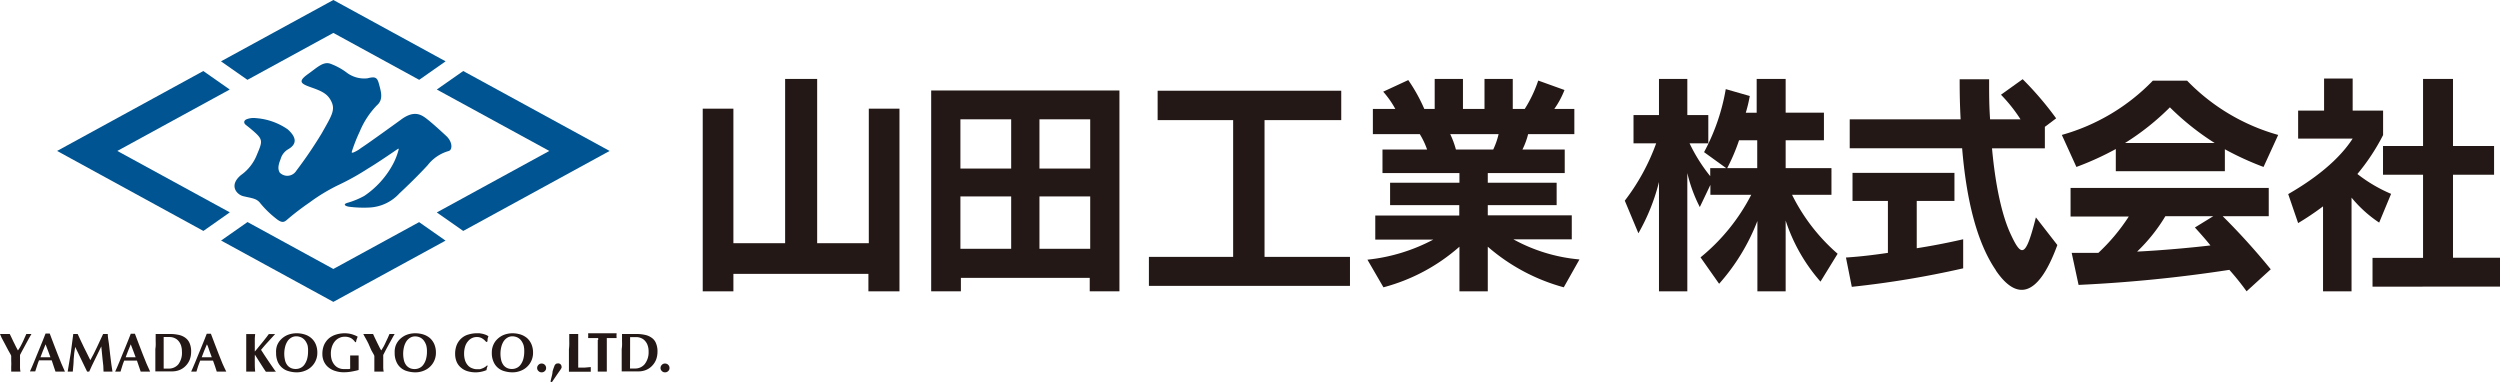 <svg xmlns="http://www.w3.org/2000/svg" viewBox="0 0 312.21 47.71"><defs><style>.cls-1{fill:#231815;}.cls-2{fill:#005492;}</style></defs><g id="レイヤー_2" data-name="レイヤー 2"><g id="レイヤー_2-2" data-name="レイヤー 2"><path class="cls-1" d="M108.45,36.38V34.2H91.59v2.18H87.76V13.57h3.83v16.8h6.46V9.86h4V30.37h6.45V13.57h3.83V36.38Z"/><path class="cls-1" d="M136.09,36.38V34.7H120v1.68h-3.71V11.3H139.8V36.38ZM126.28,14.9h-6.34v6.15h6.34Zm0,9.63h-6.34v6.54h6.34Zm9.87-9.63h-6.34v6.15h6.34Zm0,9.63h-6.34v6.54h6.34Z"/><path class="cls-1" d="M143.48,35.7V32.08H154V15h-9.43V11.33H167.5V15h-9.58V32.08h10.67V35.7Z"/><path class="cls-1" d="M195.29,35.88a24.12,24.12,0,0,1-9.49-5.07v5.57h-3.54V30.81a23.38,23.38,0,0,1-9.49,5.07l-2-3.45A22.45,22.45,0,0,0,179,29.92h-7.25v-3h10.49V25.62H173.6v-2.8h8.66V21.61h-9.61V18.67h5.57a9.82,9.82,0,0,0-.91-1.92h-5.86V13.6h2.8a11.64,11.64,0,0,0-1.51-2.15L175.87,10a20.92,20.92,0,0,1,2,3.6h1.3V9.86h3.53V13.6h2.69V9.86h3.53V13.6h1.5a16.17,16.17,0,0,0,1.68-3.54l3.28,1.18a10.88,10.88,0,0,1-1.27,2.36h2.5v3.15h-5.77a9.55,9.55,0,0,1-.71,1.92h5.28v2.94H185.8v1.21h8.6v2.8h-8.6v1.27h10.49v3H189a20.89,20.89,0,0,0,8.25,2.51ZM181.11,16.75a11.1,11.1,0,0,1,.71,1.92h4.66a9.19,9.19,0,0,0,.67-1.92Z"/><path class="cls-1" d="M227.35,35.17A21.76,21.76,0,0,1,223,27.54v8.84h-3.53V27.6a25.67,25.67,0,0,1-4.78,7.84l-2.32-3.3a24.46,24.46,0,0,0,6.33-7.81h-5.1V23.09l-1.32,2.77a18.44,18.44,0,0,1-1.56-4.25V36.38h-3.54V22.73a25,25,0,0,1-2.57,6.4l-1.7-4.07a26.52,26.52,0,0,0,3.92-7.16H204V14.37h3.18V9.86h3.54v4.51h2.62V17.9H211A20.53,20.53,0,0,0,213.58,22V21h2l-2.77-2a25.73,25.73,0,0,0,2.71-7.87l3,.86a17.76,17.76,0,0,1-.5,2.09h1.36V9.86H223v4.21h4.78v3.45H223V21h5.72v3.33h-4.92a23.63,23.63,0,0,0,5.69,7.36Zm-7.9-17.65h-2.27A24.17,24.17,0,0,1,215.7,21h3.75Z"/><path class="cls-1" d="M231.26,35.82l-.73-3.66c1.76-.11,3.47-.32,5.24-.58V25.09h-4.42v-3.5h12.73v3.5h-4.71V31c3.06-.47,5.8-1.12,5.8-1.12v3.63A118.67,118.67,0,0,1,231.26,35.82Zm18-2.06c-2.39-3.48-3.69-8.82-4.22-15.24H231V14.9h13.85c-.09-1.77-.12-3.13-.12-5h3.68c0,2,0,3.24.12,5h3.8a19.24,19.24,0,0,0-2.44-3.07l2.71-1.94a40.53,40.53,0,0,1,4.18,4.89l-1.41,1.06v2.68h-6.6c.44,4.86,1.29,8.49,2.32,10.7,1.39,3,1.89,2.92,3.16-2.07l2.68,3.45C254.45,37.38,251.74,37.44,249.24,33.76Z"/><path class="cls-1" d="M282.68,20.85a37.31,37.31,0,0,1-4.83-2.21v2.74H264.23V18.61a36.89,36.89,0,0,1-4.92,2.24l-1.82-4a25.29,25.29,0,0,0,11.37-6.78h4.27a25.32,25.32,0,0,0,11.38,6.78Zm-2.12,15.53a31.86,31.86,0,0,0-2.15-2.68,178.51,178.51,0,0,1-18.83,1.88l-.86-4c1.21,0,2.24,0,3.33,0a23.93,23.93,0,0,0,3.8-4.54h-7.27V23.47h24.75V27h-5.75a84.44,84.44,0,0,1,6,6.63Zm-9.55-23a31.45,31.45,0,0,1-5.63,4.48h11.2A32.87,32.87,0,0,1,271,13.42ZM270.42,27a21.17,21.17,0,0,1-3.53,4.42c3.12-.15,6.89-.5,9.16-.77-.59-.74-1.24-1.47-1.94-2.24L276.4,27Z"/><path class="cls-1" d="M297.12,27.8a15.71,15.71,0,0,1-3.45-3.12v11.7h-3.56V25.77A34.71,34.71,0,0,1,287,27.86l-1.24-3.62c5.22-3,7.22-5.66,8.05-6.93H287v-3.5h3.24v-4h3.57v4h3.8v3.06a26,26,0,0,1-3.21,4.86,18.56,18.56,0,0,0,4.21,2.48Zm-.83,8v-3.6h6.31V21.82h-5V18.23h5V9.86h3.74v8.37h5.13v3.59h-5.13V32.19h5.87v3.6Z"/><path class="cls-2" d="M50,15c1.67-1.28,2.58-.71,3.28-.17s1.65,1.41,2.45,2.15.8,1.74.3,1.88a5.07,5.07,0,0,0-2.63,1.78c-1.18,1.28-2.51,2.57-3.52,3.51a5.42,5.42,0,0,1-3.8,1.77,14.48,14.48,0,0,1-2.48-.1c-.52-.08-.81-.32-.18-.5a10,10,0,0,0,2.08-.86,11.11,11.11,0,0,0,3.57-3.95,8.21,8.21,0,0,0,.72-1.86c0-.1-.07-.08-.07-.08s-2.5,1.73-3.8,2.5a31.18,31.18,0,0,1-3.58,2,22.59,22.59,0,0,0-3.7,2.23,32.72,32.72,0,0,0-2.7,2.06c-.44.4-.7.57-1.51-.1a12.37,12.37,0,0,1-1.89-1.84c-.48-.66-1.05-.65-2.16-.92-.79-.19-1.86-1.33-.28-2.64a5.65,5.65,0,0,0,2-2.58c.69-1.62.75-1.85-.41-2.87-.48-.42-.75-.62-1-.82s-.29-.51.09-.69a2.4,2.4,0,0,1,1.16-.15,8,8,0,0,1,4,1.41c1.11,1,1.15,1.82.1,2.45a2.06,2.06,0,0,0-1,1.27c-.38.93-.3,1.34-.1,1.68A1.32,1.32,0,0,0,37,21.33a54,54,0,0,0,3.19-4.7c1.17-2.08,1.68-2.84,1.24-3.85s-1.15-1.37-2.49-1.84-1.82-.73-.48-1.69c1.14-.81,1.87-1.57,2.75-1.31a8.1,8.1,0,0,1,2,1.06,3.63,3.63,0,0,0,2.67.78c1-.25,1.23-.13,1.46.75s.57,1.89-.25,2.6a10.46,10.46,0,0,0-2.17,3.31,19.85,19.85,0,0,0-1,2.55c0,.07.06.09.17.07a3.92,3.92,0,0,0,1-.58C45.76,18.07,50,15,50,15Z"/><polygon class="cls-2" points="54.55 26.53 57.85 28.84 76.13 18.85 57.85 8.87 54.55 11.18 68.6 18.85 54.55 26.53"/><polygon class="cls-2" points="52.34 27.74 41.63 33.59 30.91 27.73 27.61 30.04 41.63 37.7 55.64 30.05 52.34 27.74"/><polygon class="cls-2" points="30.9 9.97 41.63 4.11 52.35 9.97 55.65 7.66 41.63 0 27.6 7.66 30.9 9.97"/><polygon class="cls-2" points="28.69 11.18 25.39 8.87 7.13 18.85 25.4 28.84 28.7 26.52 14.65 18.85 28.69 11.18"/><path class="cls-1" d="M2.53,43.31c.09-.16.18-.34.27-.52s.17-.36.25-.55l.24-.53.15,0h.33l.16,0-.29.5-.37.68-.4.74c-.14.25-.26.49-.37.7v.33c0,.11,0,.23,0,.34s0,.46,0,.69,0,.47.06.72H1.4c0-.21,0-.43,0-.64a4.87,4.87,0,0,0,0-.66c0-.11,0-.21,0-.32s0-.21,0-.32-.24-.48-.39-.76l-.43-.82-.38-.71L0,41.71l.31,0H.92l.3,0,.27.56c.1.21.19.41.29.6s.18.38.27.54.14.27.19.35h0A4.45,4.45,0,0,0,2.53,43.31Z"/><path class="cls-1" d="M8.11,46.41H6.93c-.08-.22-.15-.45-.23-.68L6.46,45H4.87c-.09.23-.18.46-.25.7s-.15.46-.22.68H3.74c.06-.12.13-.28.22-.49l.3-.71c.11-.27.23-.55.35-.86s.25-.61.38-.92.25-.61.37-.91l.33-.84.13,0h.26l.13,0c.15.38.3.8.47,1.24s.33.88.5,1.3.33.84.49,1.22S8,46.14,8.11,46.41ZM5.69,43q-.18.41-.33.81c-.11.26-.21.54-.31.81H6.3L6,43.81C5.9,43.54,5.8,43.27,5.69,43Z"/><path class="cls-1" d="M9.2,44.88c0,.51-.07,1-.11,1.53H8.45q.21-1.17.39-2.34c.11-.77.21-1.56.31-2.36l.14,0h.27l.14,0q.2.4.39.84l.4.84.41.82.38.77c.28-.51.55-1,.82-1.6s.53-1.12.78-1.67l.29,0,.29,0c0,.39.09.81.15,1.27l.15,1.32c.05.43.1.83.15,1.21s.1.67.14.9H12.93q0-.7-.12-1.53c-.05-.54-.1-1.09-.16-1.62h0l-.77,1.58c-.25.52-.5,1-.74,1.57h-.26l-.74-1.53q-.36-.77-.75-1.56h0C9.29,43.85,9.23,44.37,9.2,44.88Z"/><path class="cls-1" d="M18.75,46.41H17.57c-.07-.22-.15-.45-.23-.68s-.16-.47-.24-.7H15.51c-.09.23-.18.46-.25.7s-.15.46-.21.68h-.67c.06-.12.13-.28.22-.49l.3-.71c.11-.27.23-.55.35-.86s.25-.61.38-.92l.37-.91.33-.84.13,0h.26l.13,0c.15.38.3.8.47,1.24s.33.88.5,1.3.33.84.49,1.22S18.62,46.14,18.75,46.41ZM16.33,43q-.18.41-.33.81c-.11.26-.21.54-.31.81h1.25l-.3-.81C16.54,43.54,16.44,43.27,16.33,43Z"/><path class="cls-1" d="M19.44,42.6c0-.3,0-.59,0-.89l.25,0h.82l.73,0a5,5,0,0,1,1.07.11,2.16,2.16,0,0,1,.83.36,1.61,1.61,0,0,1,.54.68,2.56,2.56,0,0,1,.19,1.07,2.82,2.82,0,0,1-.18,1,2.37,2.37,0,0,1-.52.78,2.24,2.24,0,0,1-.75.5,2.53,2.53,0,0,1-.91.17H19.4c0-.28,0-.57,0-.87s0-.63,0-1v-.93C19.46,43.23,19.45,42.89,19.44,42.6Zm1,2.43v1h.61a1.53,1.53,0,0,0,1.22-.53,2.39,2.39,0,0,0,.45-1.59,2.53,2.53,0,0,0-.11-.76,1.76,1.76,0,0,0-.32-.57,1.33,1.33,0,0,0-.49-.36,1.5,1.5,0,0,0-.64-.13h-.4l-.32,0V45Z"/><path class="cls-1" d="M28.26,46.41H27.07c-.07-.22-.14-.45-.22-.68s-.16-.47-.25-.7H25c-.09.23-.18.46-.26.7s-.15.46-.21.68h-.66l.22-.49.3-.71.35-.86.38-.92c.12-.31.24-.61.37-.91l.33-.84.13,0h.26l.13,0c.14.38.3.8.47,1.24s.33.88.5,1.3.33.84.49,1.22S28.13,46.14,28.26,46.41ZM25.84,43c-.12.27-.23.54-.34.81l-.31.81h1.26c-.1-.27-.2-.55-.3-.81S26,43.27,25.84,43Z"/><path class="cls-1" d="M31.82,45.56a8.26,8.26,0,0,0,.05.85H30.75c0-.28,0-.57,0-.87s0-.63,0-1v-.93c0-.38,0-.72,0-1s0-.59,0-.89l.25,0h.62l.25,0a5.91,5.91,0,0,0-.05.62c0,.27,0,.57,0,.91v.65c.16-.18.33-.38.5-.6l.52-.63.44-.56.29-.39.19,0h.39l.21,0-.35.38-.51.56c-.18.2-.36.39-.52.58l-.38.45.48.74.53.79.49.71c.15.22.27.38.36.49H33.2c-.24-.35-.46-.7-.69-1.06s-.45-.71-.68-1.07h0C31.81,44.78,31.82,45.21,31.82,45.56Z"/><path class="cls-1" d="M34.61,43.12a2.21,2.21,0,0,1,.53-.78,2.52,2.52,0,0,1,.83-.53,3.06,3.06,0,0,1,1.08-.19,3.29,3.29,0,0,1,1,.15,2.25,2.25,0,0,1,.82.45,2.1,2.1,0,0,1,.56.77,2.69,2.69,0,0,1,.2,1.07,2.38,2.38,0,0,1-1.56,2.25,2.76,2.76,0,0,1-1,.19,3.7,3.7,0,0,1-1-.14,2.06,2.06,0,0,1-.83-.43,2.09,2.09,0,0,1-.56-.76,2.77,2.77,0,0,1-.2-1.1A2.34,2.34,0,0,1,34.61,43.12Zm3.8,0a2.12,2.12,0,0,0-.31-.6,1.34,1.34,0,0,0-.47-.38A1.5,1.5,0,0,0,37,42a1.19,1.19,0,0,0-.63.17,1.44,1.44,0,0,0-.47.45,2.33,2.33,0,0,0-.29.68,3.54,3.54,0,0,0,0,1.75,1.54,1.54,0,0,0,.31.6,1.23,1.23,0,0,0,.46.33,1.45,1.45,0,0,0,.55.1,1.37,1.37,0,0,0,.59-.13,1.19,1.19,0,0,0,.48-.39,2.28,2.28,0,0,0,.34-.68,3.45,3.45,0,0,0,.13-1A2.81,2.81,0,0,0,38.41,43.12Z"/><path class="cls-1" d="M43.84,42.23a1.63,1.63,0,0,0-.8-.18,1.53,1.53,0,0,0-.62.13,1.65,1.65,0,0,0-.56.4,2.08,2.08,0,0,0-.39.67,2.65,2.65,0,0,0-.15.94,2.68,2.68,0,0,0,.11.76,1.93,1.93,0,0,0,.33.6,1.37,1.37,0,0,0,.52.4,1.56,1.56,0,0,0,.7.14h.2l.22,0,.2,0a.32.32,0,0,0,.13-.05,1.15,1.15,0,0,0,0-.2,2.53,2.53,0,0,0,0-.28c0-.37,0-.64,0-.81s0-.3,0-.36l.18,0h.69l.19,0a.59.59,0,0,0,0,.17,2.48,2.48,0,0,0,0,.29c0,.11,0,.22,0,.34V46a.91.91,0,0,0,0,.21c-.31.08-.61.15-.92.2a5.59,5.59,0,0,1-.91.08,3.4,3.4,0,0,1-1.08-.16,2.35,2.35,0,0,1-.86-.45,2,2,0,0,1-.56-.72,2.2,2.2,0,0,1-.2-.94,2.83,2.83,0,0,1,.21-1.14,2.39,2.39,0,0,1,.6-.82,2.59,2.59,0,0,1,.9-.48A3.65,3.65,0,0,1,43,41.62a3.35,3.35,0,0,1,.9.11,3.91,3.91,0,0,1,.75.3c0,.12-.07.24-.11.35s-.06.23-.08.35h-.1A1.75,1.75,0,0,0,43.84,42.23Z"/><path class="cls-1" d="M47.89,43.31c.09-.16.18-.34.26-.52s.17-.36.26-.55l.23-.53.16,0h.32l.17,0c-.08.13-.18.3-.29.5s-.24.44-.38.68l-.4.74-.36.7c0,.11,0,.22,0,.33s0,.23,0,.34,0,.46,0,.69,0,.47.06.72H46.75c0-.21,0-.43,0-.64s0-.44,0-.66v-.32c0-.11,0-.21,0-.32s-.25-.48-.39-.76L46,42.89c-.13-.26-.26-.5-.38-.71s-.2-.37-.25-.47l.3,0h.62l.3,0c.08.17.16.36.26.56l.29.6.27.54a3.87,3.87,0,0,0,.2.35h0C47.7,43.63,47.79,43.48,47.89,43.31Z"/><path class="cls-1" d="M49.43,43.12a2.21,2.21,0,0,1,.53-.78,2.52,2.52,0,0,1,.83-.53,3.06,3.06,0,0,1,1.08-.19,3.4,3.4,0,0,1,1,.15,2.43,2.43,0,0,1,.82.45,2.2,2.2,0,0,1,.55.77,2.69,2.69,0,0,1,.2,1.07,2.38,2.38,0,0,1-1.56,2.25,2.76,2.76,0,0,1-1,.19,3.75,3.75,0,0,1-1-.14,2.06,2.06,0,0,1-.83-.43,2,2,0,0,1-.55-.76,2.6,2.6,0,0,1-.21-1.1A2.34,2.34,0,0,1,49.43,43.12Zm3.8,0a2.12,2.12,0,0,0-.31-.6,1.34,1.34,0,0,0-.47-.38,1.5,1.5,0,0,0-.6-.13,1.19,1.19,0,0,0-.63.17,1.54,1.54,0,0,0-.47.45,2.33,2.33,0,0,0-.29.68,3.54,3.54,0,0,0,0,1.75,1.69,1.69,0,0,0,.31.6,1.31,1.31,0,0,0,.46.33,1.45,1.45,0,0,0,.55.1,1.37,1.37,0,0,0,.59-.13,1.19,1.19,0,0,0,.48-.39,2.06,2.06,0,0,0,.34-.68,3.45,3.45,0,0,0,.13-1A2.81,2.81,0,0,0,53.23,43.12Z"/><path class="cls-1" d="M60.81,45.93a2.5,2.5,0,0,0-.05.29,3.53,3.53,0,0,1-2.46.11,2.21,2.21,0,0,1-.79-.47,1.91,1.91,0,0,1-.5-.72,2.46,2.46,0,0,1-.17-.91,2.89,2.89,0,0,1,.22-1.2,2.26,2.26,0,0,1,.6-.81,2.15,2.15,0,0,1,.86-.45,3.52,3.52,0,0,1,1-.15l.38,0,.38.07a2.89,2.89,0,0,1,.35.11A1.32,1.32,0,0,1,61,42a2.24,2.24,0,0,0-.11.34c0,.12,0,.24-.05.35H60.7a1.84,1.84,0,0,0-.54-.46,1.29,1.29,0,0,0-.64-.14,1.37,1.37,0,0,0-.55.12,1.39,1.39,0,0,0-.5.38,1.8,1.8,0,0,0-.37.64,2.91,2.91,0,0,0-.14.94,2.66,2.66,0,0,0,.14.9,1.76,1.76,0,0,0,.38.61A1.27,1.27,0,0,0,59,46a1.49,1.49,0,0,0,.58.11l.34,0a2.13,2.13,0,0,0,.33-.11,1.3,1.3,0,0,0,.31-.16,1.09,1.09,0,0,0,.26-.21l.09.06A2.47,2.47,0,0,0,60.81,45.93Z"/><path class="cls-1" d="M61.59,43.12a2.21,2.21,0,0,1,.53-.78,2.52,2.52,0,0,1,.83-.53A3.06,3.06,0,0,1,64,41.62a3.4,3.4,0,0,1,1,.15,2.43,2.43,0,0,1,.82.45,2.2,2.2,0,0,1,.55.77,2.69,2.69,0,0,1,.2,1.07,2.38,2.38,0,0,1-1.56,2.25,2.76,2.76,0,0,1-1,.19,3.7,3.7,0,0,1-1-.14,2.06,2.06,0,0,1-.83-.43,2,2,0,0,1-.55-.76,2.6,2.6,0,0,1-.21-1.1A2.34,2.34,0,0,1,61.59,43.12Zm3.8,0a2.12,2.12,0,0,0-.31-.6,1.34,1.34,0,0,0-.47-.38A1.5,1.5,0,0,0,64,42a1.19,1.19,0,0,0-.63.17,1.44,1.44,0,0,0-.47.45,2.33,2.33,0,0,0-.29.68,3.54,3.54,0,0,0,0,1.75,1.69,1.69,0,0,0,.31.6,1.23,1.23,0,0,0,.46.33,1.45,1.45,0,0,0,.55.1,1.37,1.37,0,0,0,.59-.13,1.19,1.19,0,0,0,.48-.39,2.06,2.06,0,0,0,.34-.68,3.45,3.45,0,0,0,.13-1A2.81,2.81,0,0,0,65.39,43.12Z"/><path class="cls-1" d="M67.25,45.56a.53.53,0,0,1,.39-.16.55.55,0,0,1,.56.56.49.49,0,0,1-.16.38.54.54,0,0,1-.4.16.53.53,0,0,1-.39-.16.5.5,0,0,1-.17-.38A.54.54,0,0,1,67.25,45.56Z"/><path class="cls-1" d="M69,46.43a4.76,4.76,0,0,1,.22-.67.57.57,0,0,1,.19-.3.35.35,0,0,1,.23-.07.51.51,0,0,1,.17,0,.48.48,0,0,1,.16.08.36.36,0,0,1,.11.13.37.37,0,0,1,.05.18.44.44,0,0,1,0,.15,2.86,2.86,0,0,1-.16.27l-.37.53-.68,1-.17-.07C68.85,47.13,69,46.73,69,46.43Z"/><path class="cls-1" d="M71.09,42.6c0-.3,0-.59,0-.89l.25,0h.62l.25,0c0,.3,0,.59,0,.89s0,.63,0,1v1.68c0,.24,0,.45,0,.63l.78,0,.79-.07a.69.69,0,0,0,0,.13.92.92,0,0,0,0,.18.81.81,0,0,0,0,.17.3.3,0,0,0,0,.1H71.05c0-.28,0-.57,0-.87s0-.63,0-1v-.93C71.1,43.23,71.1,42.89,71.09,42.6Z"/><path class="cls-1" d="M74.7,42.46a1.25,1.25,0,0,0,0-.24h-.25l-.32,0-.35,0-.33,0a.77.77,0,0,0,0-.15,1.13,1.13,0,0,0,0-.3.77.77,0,0,0,0-.15H77l0,.15a1.13,1.13,0,0,0,0,.3l0,.15-.31,0-.34,0-.32,0h-.25a.31.31,0,0,0,0,.1s0,.09,0,.14v2.08c0,.37,0,.71,0,1s0,.59,0,.87H74.65c0-.28,0-.57,0-.87s0-.63,0-1V42.46Z"/><path class="cls-1" d="M77.68,42.6c0-.3,0-.59,0-.89l.26,0h.81l.73,0a5,5,0,0,1,1.07.11,2.16,2.16,0,0,1,.83.36,1.47,1.47,0,0,1,.54.68,2.56,2.56,0,0,1,.19,1.07,2.82,2.82,0,0,1-.18,1,2.37,2.37,0,0,1-.52.78,2.15,2.15,0,0,1-.75.5,2.49,2.49,0,0,1-.91.17H77.64c0-.28,0-.57,0-.87s0-.63,0-1v-.93C77.7,43.23,77.69,42.89,77.68,42.6Zm1,2.43v.78c0,.11,0,.18,0,.21h.6a1.53,1.53,0,0,0,1.22-.53A2.39,2.39,0,0,0,81,43.92a2.25,2.25,0,0,0-.11-.76,1.59,1.59,0,0,0-.32-.57,1.25,1.25,0,0,0-.49-.36,1.5,1.5,0,0,0-.64-.13H79l-.31,0s0,.11,0,.22V45Z"/><path class="cls-1" d="M82.66,45.56a.51.51,0,0,1,.39-.16.55.55,0,0,1,.56.56.49.49,0,0,1-.16.38.54.54,0,0,1-.4.16.51.51,0,0,1-.39-.16.5.5,0,0,1-.17-.38A.54.54,0,0,1,82.66,45.56Z"/></g></g></svg>
